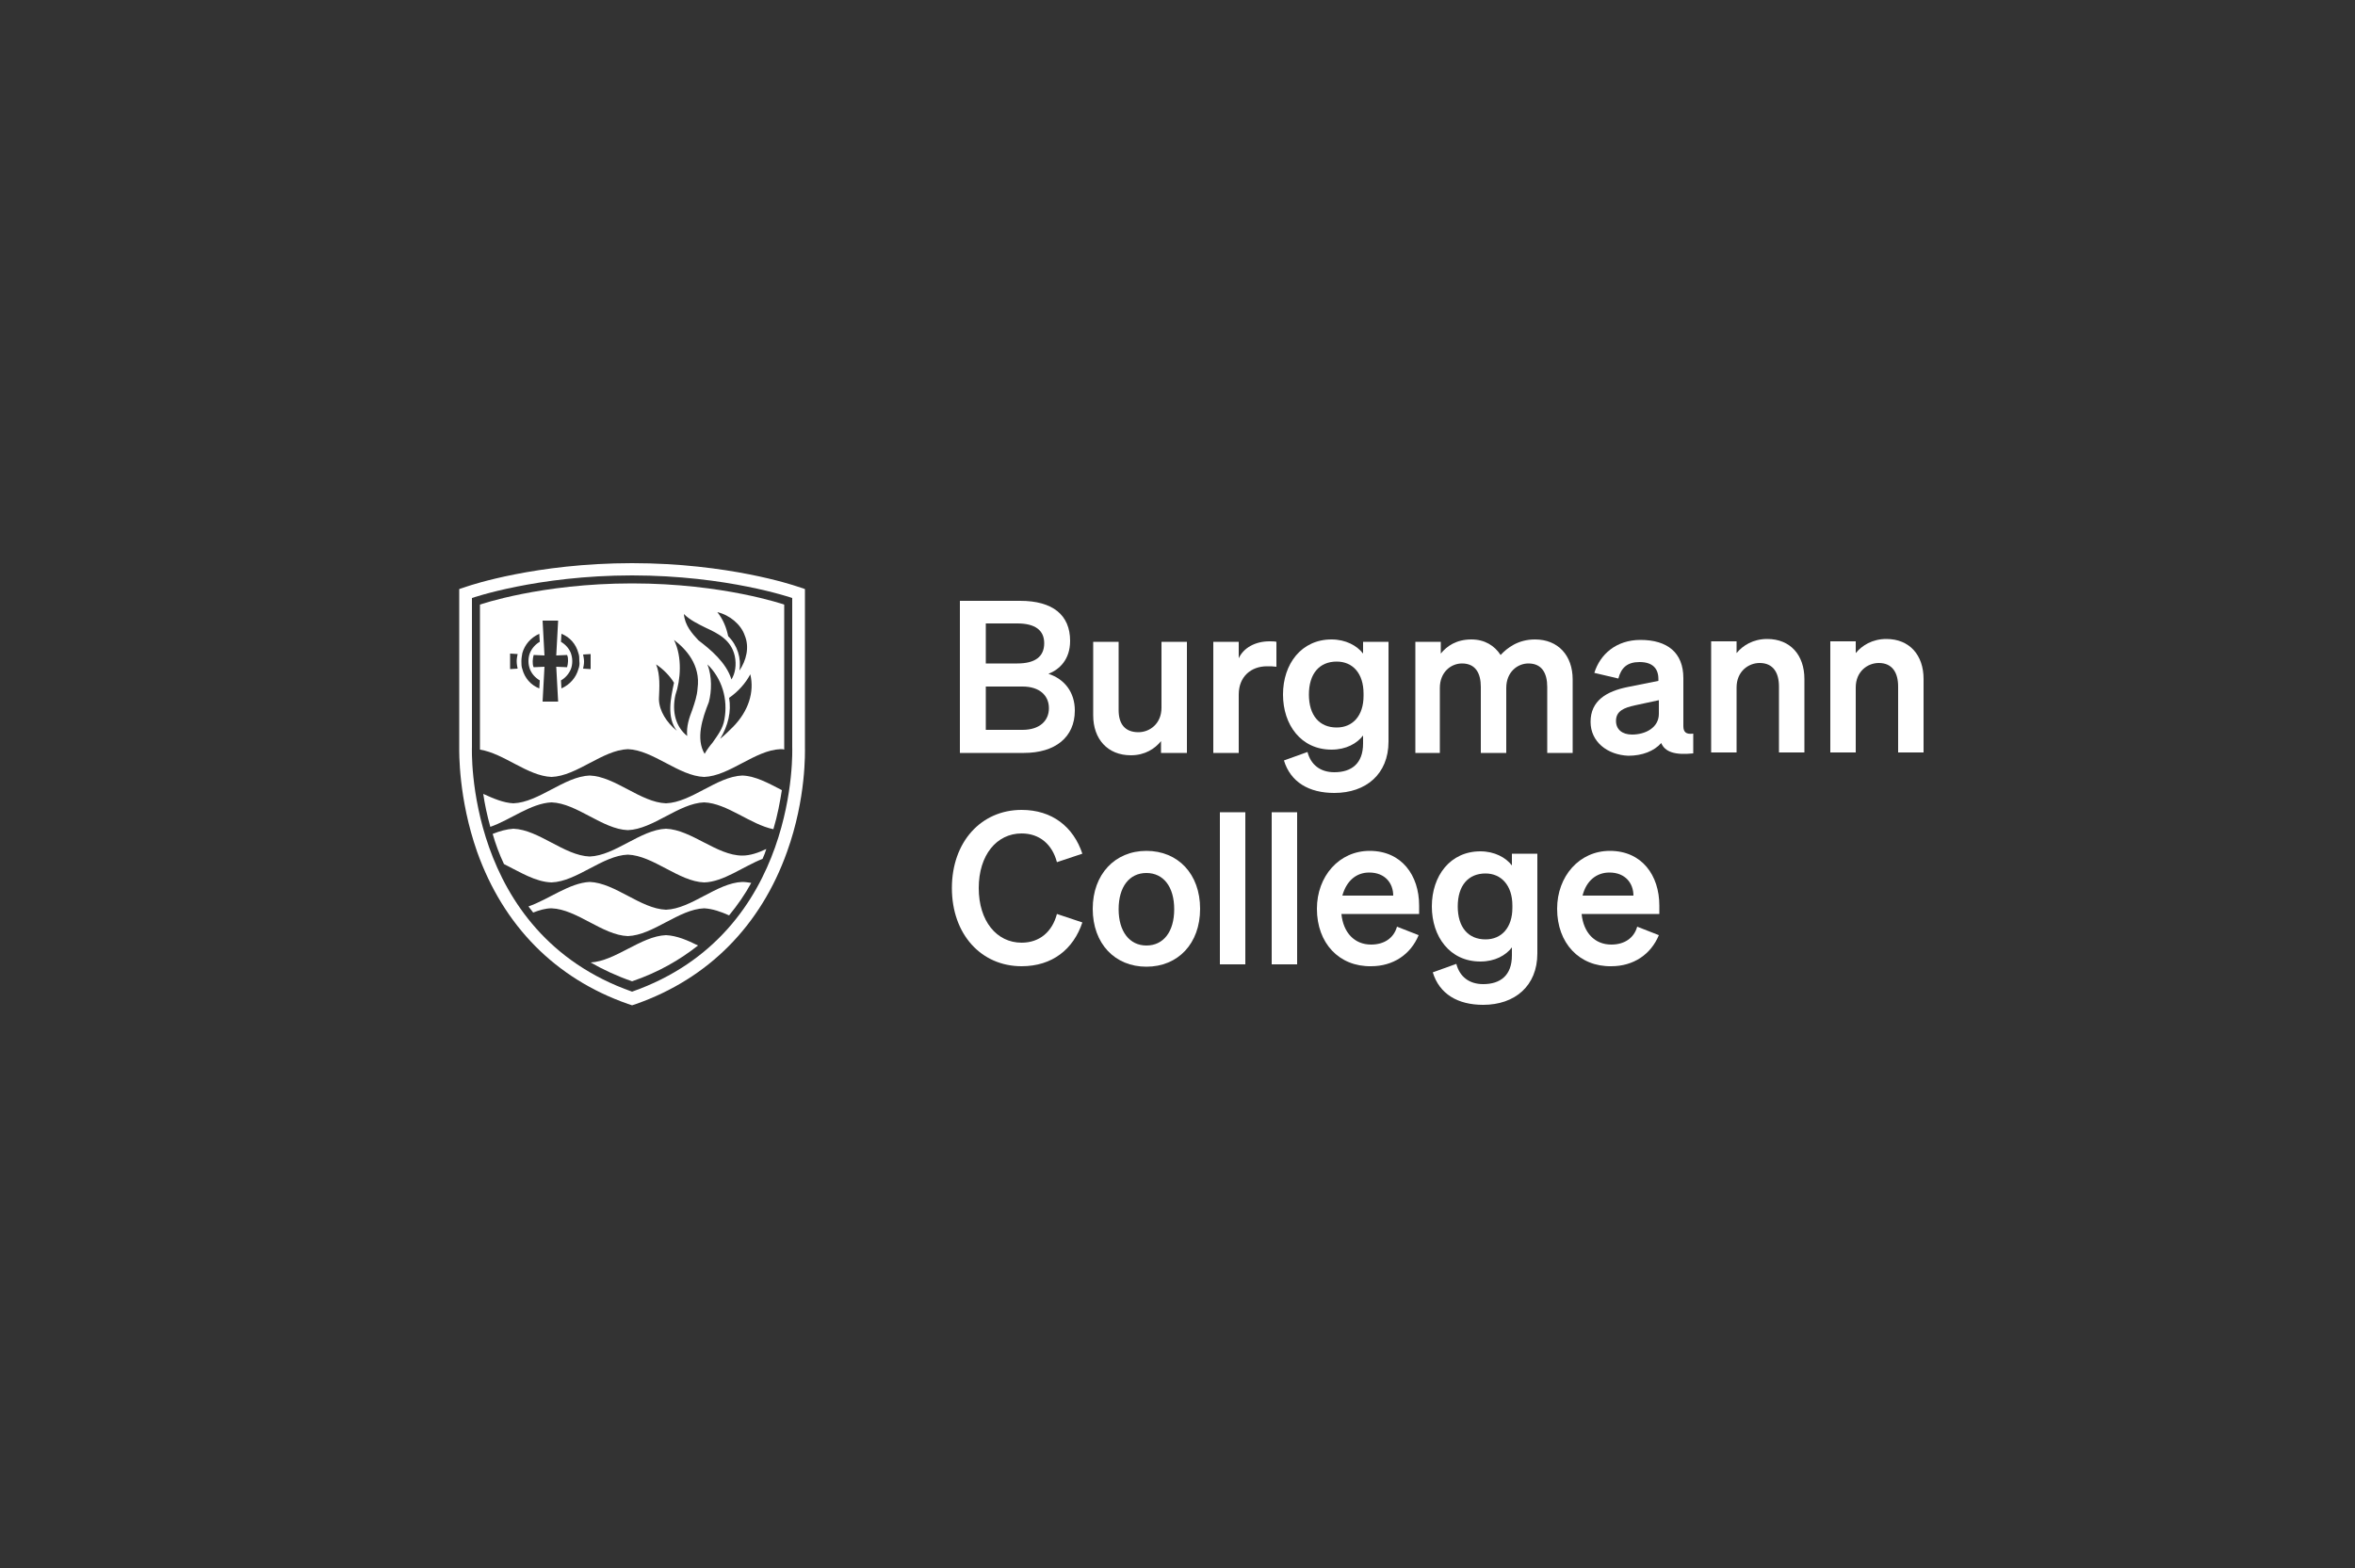 <?xml version="1.0" encoding="UTF-8"?>
<svg xmlns="http://www.w3.org/2000/svg" xmlns:xlink="http://www.w3.org/1999/xlink" version="1.1" id="Layer_1" x="0px" y="0px" viewBox="0 0 500 333" style="enable-background:new 0 0 500 333;" xml:space="preserve">
<rect x="0" y="0" width="500" height="333" fill="#333333" stroke="none"/>
<style type="text/css">
	.st0{fill:#FFFFFF;}
</style>
<g>
	<g>
		<g>
			<path class="st0" d="M166.5,158.6v-30.2c0,0-12.9-4.5-32.3-4.5c-19.4,0-32.3,4.5-32.3,4.5v30.2c0,0,0,0.2,0,0.6     c5.1,0.8,10.1,5.6,15.2,5.8c5.4-0.2,10.8-5.7,16.2-5.9c5.4,0.2,10.8,5.7,16.2,5.9c5.4-0.2,10.8-5.7,16.2-5.9c0.3,0,0.6,0,0.8,0.1     C166.5,158.8,166.5,158.6,166.5,158.6 M109.9,142l-1.6,0.1v-3.3l1.6,0.1c-0.1,0.5-0.2,1-0.2,1.5C109.7,141,109.8,141.5,109.9,142      M114.5,146.2c-1.8-0.7-3.1-2.2-3.6-4.1c-0.2-0.5-0.2-1.1-0.2-1.7c0-0.6,0.1-1.1,0.2-1.7c0.5-1.8,1.8-3.3,3.6-4.1l0.1,1.7     c-0.9,0.5-1.7,1.4-2.1,2.4c-0.2,0.5-0.3,1.1-0.3,1.7c0,0.6,0.1,1.1,0.3,1.7c0.4,1,1.1,1.8,2.1,2.4L114.5,146.2z M115.2,149     l0.4-7.4l-2.3,0.1c-0.2-0.4-0.2-0.9-0.2-1.3c0-0.4,0.1-0.9,0.2-1.3l2.3,0.1l-0.4-7.4h3.3l-0.4,7.4l2.3-0.1     c0.2,0.4,0.2,0.9,0.2,1.3c0,0.4-0.1,0.9-0.2,1.3l-2.3-0.1l0.4,7.4H115.2z M122.8,142.1c-0.5,1.8-1.8,3.3-3.6,4.1l-0.1-1.7     c0.9-0.5,1.7-1.4,2.1-2.4c0.2-0.5,0.3-1.1,0.3-1.7c0-0.6-0.1-1.1-0.3-1.7c-0.4-1-1.1-1.8-2.1-2.4l0.1-1.7     c1.8,0.7,3.1,2.2,3.6,4.1c0.2,0.5,0.2,1.1,0.2,1.7C123.1,141,123,141.6,122.8,142.1 M125.4,142.1l-1.6-0.1c0.1-0.5,0.2-1,0.2-1.5     c0-0.5-0.1-1-0.2-1.5l1.6-0.1V142.1z M158.1,134.9c1.1,2.6,0.3,5.4-1.1,7.5c0.4-2.6-0.4-5.3-2.4-7.3c-0.4-1.9-1.1-3.6-2.3-5.1     C154.9,130.6,157.3,132.6,158.1,134.9 M139.9,148.6l0-0.2c0.1-2.4,0.3-5.1-0.6-7.3c1.5,1,2.9,2.4,3.8,3.9     c-0.7,3.3-1.6,7.3,0.6,10.2C141.5,153.4,140,151,139.9,148.6 M148.1,146.2c-0.1,1.6-0.6,3-1.1,4.5c-0.7,1.8-1.3,3.6-1.1,5.6     c-2.4-1.9-3.3-5.1-2.5-8.7c1.1-3.2,1.5-8-0.3-11.7C145.6,137.8,148.8,141.2,148.1,146.2 M145.2,130.4c1.3,1.3,3,2.1,4.6,2.9     c2.8,1.3,5.4,2.6,6.2,6c0.4,1.9,0.1,3.7-0.7,5c-1.1-3.6-4.5-6.4-7-8.3C146.9,134.5,145.4,132.8,145.2,130.4 M149.6,160.1     c-1.9-3.2-0.5-7.5,0.9-11c0.6-2.3,0.7-5.4-0.3-8c3.1,3,4.4,7.4,3.6,11.7c-0.3,1.9-1.4,3.3-2.5,4.9     C150.7,158.4,150.1,159.2,149.6,160.1 M155.7,154.3c-0.9,0.9-1.8,1.8-2.8,2.6c1.7-2.8,2.4-5.8,1.9-8.7c1.9-1.3,3.5-3.1,4.5-5     C160.2,147,158.9,151,155.7,154.3"></path>
			<path class="st0" d="M134.2,122.2c20.2,0,34,4.8,34,4.8v31.7c0,0,1.6,39.4-34,51.9c-35.6-12.5-34-51.9-34-51.9V127     C100.2,127,114,122.2,134.2,122.2 M134.2,119.6c-20.4,0-34.3,4.7-34.9,4.9l-1.8,0.6v1.9v31.7c0,0.9-0.2,10.8,3.8,22.2     c5.6,15.7,16.6,26.9,32,32.3l0.9,0.3l0.9-0.3c15.3-5.4,26.4-16.6,32-32.3c4.1-11.4,3.8-21.3,3.8-22.2V127v-1.9l-1.8-0.6     C168.5,124.3,154.6,119.6,134.2,119.6"></path>
			<path class="st0" d="M141.4,176c-5.4,0.2-10.8,5.7-16.2,5.9c-5.4-0.2-10.8-5.7-16.2-5.9c-1.5,0.1-2.9,0.5-4.4,1.1     c0.6,2.1,1.4,4.3,2.4,6.4c3.4,1.7,6.7,3.8,10.1,3.9c5.4-0.2,10.8-5.7,16.2-5.9c5.4,0.2,10.8,5.7,16.2,5.9c4.1-0.1,8.3-3.4,12.4-5     c0.3-0.7,0.6-1.4,0.8-2.1c-1.7,0.8-3.4,1.4-5.1,1.4C152.2,181.7,146.8,176.2,141.4,176"></path>
			<path class="st0" d="M157.6,187.3c-5.4,0.2-10.8,5.7-16.2,5.9c-5.4-0.2-10.8-5.7-16.2-5.9c-4.3,0.2-8.7,3.7-13,5.2     c0.3,0.4,0.7,0.9,1,1.3c1.3-0.5,2.6-0.9,3.9-0.9c5.4,0.2,10.8,5.7,16.2,5.9c5.4-0.2,10.8-5.7,16.2-5.9c1.8,0.1,3.5,0.7,5.3,1.5     c1.8-2.2,3.4-4.5,4.7-6.9C158.8,187.4,158.2,187.3,157.6,187.3"></path>
			<path class="st0" d="M141.4,198.6c-5.3,0.2-10.7,5.5-16,5.8c2.6,1.5,5.6,2.9,8.8,4c5.6-1.9,10.2-4.6,14-7.6     C146,199.7,143.7,198.7,141.4,198.6"></path>
			<path class="st0" d="M157.6,164.7c-5.4,0.2-10.8,5.7-16.2,5.9c-5.4-0.2-10.8-5.7-16.2-5.9c-5.4,0.2-10.8,5.7-16.2,5.9     c-2.1-0.1-4.2-1-6.4-2c0.3,2.1,0.8,4.5,1.5,7c4.3-1.5,8.6-5,13-5.2c5.4,0.2,10.8,5.7,16.2,5.9c5.4-0.2,10.8-5.7,16.2-5.9     c4.9,0.2,9.8,4.7,14.7,5.7c0.9-3,1.4-5.8,1.8-8.3C163.1,166.3,160.4,164.8,157.6,164.7"></path>
		</g>
	</g>
	<g>
		<g>
			<path class="st0" d="M203.8,127.6h12.8c6.9,0,10.6,3,10.6,8.5c0,4-2.3,6.1-4.6,7c3.4,1.1,5.6,3.9,5.6,7.8c0,5.7-4.2,9-10.8,9     h-13.6V127.6z M216,140.9c3.7,0,5.7-1.4,5.7-4.3c0-2.8-2-4.2-5.7-4.2h-6.7v8.5H216z M209.3,155h7.8c3.6,0,5.6-1.9,5.6-4.6     c0-2.7-2-4.6-5.6-4.6h-7.8V155z"></path>
			<path class="st0" d="M251.9,159.9h-5.4v-2.5c-1.3,1.6-3.4,3-6.4,3c-4.9,0-8-3.4-8-8.5v-15.6h5.4v14.5c0,2.9,1.3,4.7,4.2,4.7     c2.4,0,4.9-1.8,4.9-5.2v-14h5.4V159.9z"></path>
			<path class="st0" d="M271,141.6c-0.7-0.1-1.2-0.1-2-0.1c-3.4,0-6,2.2-6,6v12.4h-5.4v-23.6h5.4v3.5c1-2.2,3.5-3.6,6.5-3.6     c0.6,0,1.1,0,1.5,0.1V141.6z"></path>
			<path class="st0" d="M283.3,168.4c-5.4,0-9.3-2.3-10.7-6.9l5-1.8c0.7,2.7,2.7,4.3,5.7,4.3c3.6,0,6.1-1.8,6.1-6.1v-1.7     c-1.3,1.7-3.6,3-6.7,3c-6.5,0-10.3-5.3-10.3-11.7c0-6.5,3.9-11.7,10.3-11.7c3,0,5.4,1.3,6.7,3v-2.5h5.4v21.2     C294.8,164.4,290,168.4,283.3,168.4z M283.8,140.5c-3.7,0-5.9,2.6-5.9,7c0,4.4,2.2,7,5.9,7c3.4,0,5.7-2.5,5.7-6.7v-0.5     C289.5,143,287.2,140.5,283.8,140.5z"></path>
			<path class="st0" d="M305.9,159.9h-5.4v-23.6h5.4v2.5c1.3-1.6,3.3-3,6.5-3c2.8,0,4.9,1.3,6.2,3.3c1.4-1.5,3.7-3.3,7.3-3.3     c4.9,0,8,3.4,8,8.5v15.6h-5.4v-14c0-2.9-1.1-5-4-5c-2.3,0-4.7,1.8-4.7,5.2v13.8h-5.4v-14c0-2.9-1.1-5-4-5c-2.3,0-4.7,1.8-4.7,5.2     V159.9z"></path>
			<path class="st0" d="M337.7,153.3c0-4.5,3.4-6.5,7.9-7.4l6.5-1.3v-0.4c0-2.2-1.2-3.6-4-3.6c-2.6,0-3.9,1.2-4.5,3.5l-5.1-1.2     c1.2-3.9,4.6-7,9.8-7c5.7,0,9.1,2.7,9.1,8.1v10.2c0,1.3,0.6,1.8,2.1,1.6v4.2c-3.9,0.4-6-0.3-6.8-2.2c-1.5,1.7-4,2.7-7,2.7     C341.2,160.3,337.7,157.5,337.7,153.3z M352.2,148.7l-5.1,1.1c-2.3,0.5-4,1.2-4,3.3c0,1.8,1.3,2.9,3.4,2.9c2.9,0,5.7-1.5,5.7-4.4     V148.7z"></path>
			<path class="st0" d="M363.3,136.2h5.4v2.5c1.3-1.6,3.5-3,6.5-3c4.9,0,7.9,3.4,7.9,8.5v15.6h-5.4v-14c0-2.9-1.2-5-4.1-5     c-2.4,0-4.9,1.8-4.9,5.2v13.8h-5.4V136.2z"></path>
			<path class="st0" d="M388.6,136.2h5.4v2.5c1.3-1.6,3.5-3,6.5-3c4.9,0,7.9,3.4,7.9,8.5v15.6h-5.4v-14c0-2.9-1.2-5-4.1-5     c-2.4,0-4.9,1.8-4.9,5.2v13.8h-5.4V136.2z"></path>
			<path class="st0" d="M216.9,200.2c3.8,0,6.5-2.3,7.5-6.1l5.4,1.8c-1.9,5.7-6.4,9.3-12.9,9.3c-8.6,0-14.8-6.8-14.8-16.6     s6.2-16.6,14.8-16.6c6.5,0,11,3.6,12.9,9.3l-5.4,1.8c-1-3.8-3.7-6.1-7.5-6.1c-5.3,0-9.1,4.6-9.1,11.6     C207.8,195.6,211.6,200.2,216.9,200.2z"></path>
			<path class="st0" d="M243.4,205.3c-6.7,0-11.4-4.9-11.4-12.3c0-7.3,4.7-12.3,11.4-12.3c6.7,0,11.4,4.9,11.4,12.3     C254.8,200.4,250.1,205.3,243.4,205.3z M243.4,200.8c3.6,0,5.9-2.9,5.9-7.7c0-4.8-2.3-7.7-5.9-7.7c-3.6,0-5.9,2.9-5.9,7.7     C237.5,197.8,239.8,200.8,243.4,200.8z"></path>
			<path class="st0" d="M264.4,204.8H259v-32.3h5.4V204.8z"></path>
			<path class="st0" d="M275.4,204.8H270v-32.3h5.4V204.8z"></path>
			<path class="st0" d="M279.6,193c0-6.9,4.7-12.3,11.2-12.3c6.8,0,10.5,5.2,10.5,11.6v1.8h-16.5c0.4,4,2.8,6.5,6.3,6.5     c2.7,0,4.8-1.3,5.5-3.8l4.6,1.8c-1.7,4.1-5.4,6.6-10.1,6.6C284.3,205.3,279.6,200.3,279.6,193z M285,190.2h10.8     c0-2.6-1.7-4.9-5.1-4.9C288,185.3,285.9,187,285,190.2z"></path>
			<path class="st0" d="M314.9,213.4c-5.4,0-9.3-2.3-10.7-6.9l5-1.8c0.7,2.7,2.7,4.3,5.7,4.3c3.6,0,6.1-1.8,6.1-6.1v-1.7     c-1.3,1.7-3.6,3-6.7,3c-6.5,0-10.3-5.3-10.3-11.7c0-6.5,3.9-11.7,10.3-11.7c3,0,5.4,1.3,6.7,3v-2.5h5.4v21.2     C326.4,209.4,321.6,213.4,314.9,213.4z M315.4,185.5c-3.7,0-5.9,2.6-5.9,7c0,4.4,2.2,7,5.9,7c3.4,0,5.7-2.5,5.7-6.7v-0.5     C321.1,188,318.7,185.5,315.4,185.5z"></path>
			<path class="st0" d="M330.6,193c0-6.9,4.7-12.3,11.2-12.3c6.8,0,10.5,5.2,10.5,11.6v1.8h-16.5c0.4,4,2.8,6.5,6.3,6.5     c2.7,0,4.8-1.3,5.5-3.8l4.6,1.8c-1.7,4.1-5.4,6.6-10.1,6.6C335.3,205.3,330.6,200.3,330.6,193z M336,190.2h10.8     c0-2.6-1.7-4.9-5.1-4.9C339,185.3,336.8,187,336,190.2z"></path>
		</g>
	</g>
</g>
</svg>
